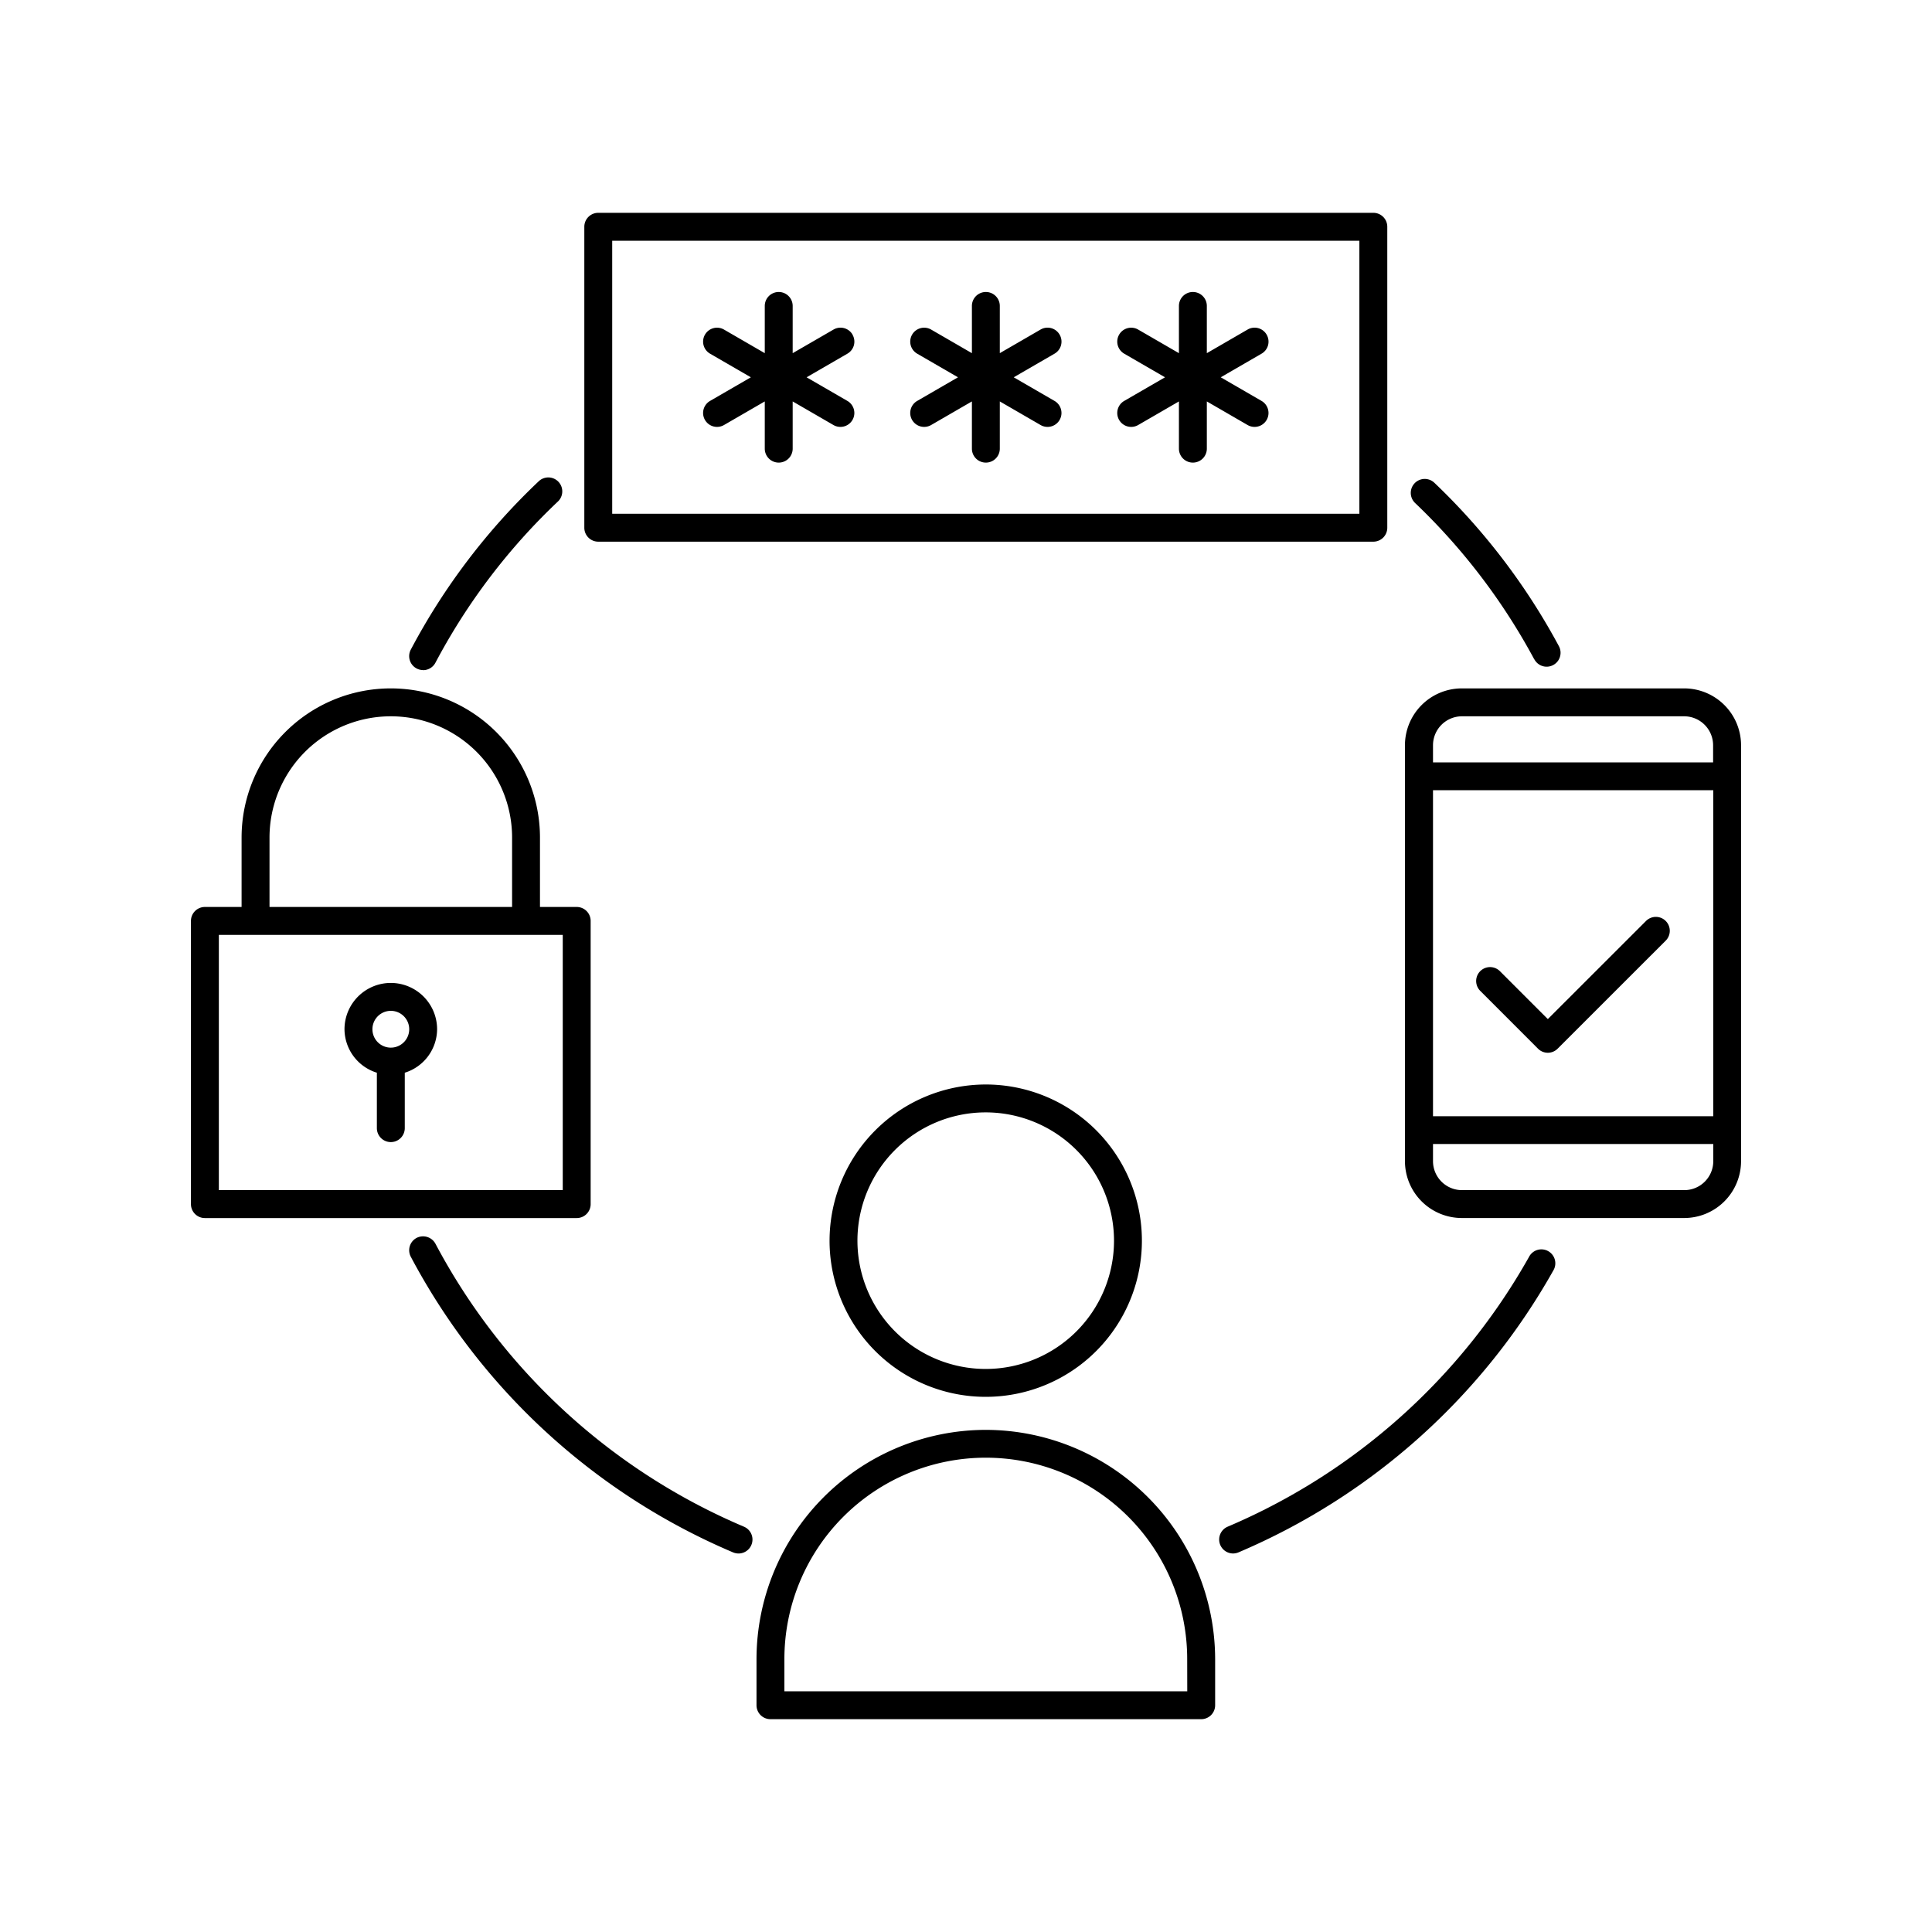 <?xml version="1.0" encoding="utf-8"?>
<svg xmlns="http://www.w3.org/2000/svg" xmlns:xlink="http://www.w3.org/1999/xlink" width="90" height="90" viewBox="0 0 90 90">
  <defs>
    <clipPath id="clip-path">
      <rect id="Rectangle_252" data-name="Rectangle 252" width="72.211" height="70.172"/>
    </clipPath>
  </defs>
  <g id=":_ic-identification-and-authentication" data-name=": ic-identification-and-authentication" transform="translate(-319 -1530)">
    <g id="Group_241-inner" data-name="Group 241-inner" transform="translate(327.895 1539.914)">
      <g id="Group_240" data-name="Group 240" clip-path="url(#clip-path)">
        <path id="Path_59" data-name="Path 59" d="M34.134,49.558a.65.65,0,0,0,.573-.345,28.963,28.963,0,0,1,5.72-7.524.65.65,0,0,0-.893-.944A30.292,30.292,0,0,0,33.561,48.6a.649.649,0,0,0,.269.878.656.656,0,0,0,.3.076" transform="translate(-23.319 -28.253)"/>
        <path id="Path_60" data-name="Path 60" d="M34.708,157.4a.657.657,0,0,0-.878-.269.65.65,0,0,0-.269.878,30.442,30.442,0,0,0,15.014,13.772.688.688,0,0,0,.254.051.65.65,0,0,0,.253-1.248A29.132,29.132,0,0,1,34.708,157.4" transform="translate(-23.319 -109.378)"/>
        <path id="Path_61" data-name="Path 61" d="M172.206,159.439a29.2,29.2,0,0,1-14.041,12.572.65.65,0,0,0,.252,1.248.673.673,0,0,0,.251-.051,30.5,30.5,0,0,0,14.669-13.134.649.649,0,1,0-1.131-.636" transform="translate(-109.871 -110.806)"/>
        <path id="Path_62" data-name="Path 62" d="M192.948,49.24a.648.648,0,1,0,1.143-.613,30.355,30.355,0,0,0-5.8-7.611.65.65,0,1,0-.9.94,29.044,29.044,0,0,1,5.552,7.284" transform="translate(-130.366 -28.439)"/>
        <path id="Path_63" data-name="Path 63" d="M98,141.029a7.275,7.275,0,1,0,7.274-7.274A7.283,7.283,0,0,0,98,141.029m13.251,0a5.976,5.976,0,1,1-5.977-5.975,5.982,5.982,0,0,1,5.977,5.975" transform="translate(-68.251 -93.149)"/>
        <path id="Path_64" data-name="Path 64" d="M97.464,186.753a10.694,10.694,0,0,0-10.68,10.682v2.146a.649.649,0,0,0,.65.649H107.5a.649.649,0,0,0,.649-.649v-2.146a10.7,10.7,0,0,0-10.682-10.682m9.383,12.178H88.083v-1.5a9.382,9.382,0,1,1,18.764,0Z" transform="translate(-60.438 -130.058)"/>
        <path id="Path_65" data-name="Path 65" d="M61.011,15.319H97.117a.649.649,0,0,0,.65-.65V.65a.649.649,0,0,0-.65-.65H61.011a.649.649,0,0,0-.649.65V14.669a.649.649,0,0,0,.649.65M61.661,1.3H96.467V14.02H61.661Z" transform="translate(-42.037)"/>
        <path id="Path_66" data-name="Path 66" d="M85.55,14.137a.648.648,0,0,0-.886-.238L82.76,15V12.8a.65.65,0,0,0-1.3,0V15l-1.9-1.1a.648.648,0,0,0-.648,1.124l1.9,1.1-1.9,1.1a.648.648,0,1,0,.648,1.124l1.9-1.1v2.2a.65.65,0,0,0,1.3,0v-2.2l1.9,1.1a.648.648,0,1,0,.648-1.124l-1.9-1.1,1.9-1.1a.646.646,0,0,0,.238-.886" transform="translate(-54.729 -8.462)"/>
        <path id="Path_67" data-name="Path 67" d="M117.318,14.137a.647.647,0,0,0-.886-.238l-1.9,1.1V12.8a.65.65,0,0,0-1.3,0V15l-1.9-1.1a.648.648,0,1,0-.648,1.124l1.9,1.1-1.9,1.1a.648.648,0,1,0,.648,1.124l1.9-1.1v2.2a.65.65,0,0,0,1.3,0v-2.2l1.9,1.1a.648.648,0,0,0,.648-1.124l-1.9-1.1,1.9-1.1a.646.646,0,0,0,.238-.886" transform="translate(-76.852 -8.462)"/>
        <path id="Path_68" data-name="Path 68" d="M149.086,14.137a.648.648,0,0,0-.886-.238L146.3,15V12.8a.65.65,0,0,0-1.3,0V15l-1.9-1.1a.648.648,0,0,0-.648,1.124l1.9,1.1-1.9,1.1a.648.648,0,1,0,.648,1.124l1.9-1.1v2.2a.65.65,0,0,0,1.3,0v-2.2l1.9,1.1a.648.648,0,1,0,.648-1.124l-1.9-1.1,1.9-1.1a.646.646,0,0,0,.238-.886" transform="translate(-98.976 -8.462)"/>
        <path id="Path_69" data-name="Path 69" d="M18.62,97V83.807a.65.65,0,0,0-.65-.65H16.259V79.925a6.949,6.949,0,1,0-13.9,0v3.232H.65a.65.65,0,0,0-.65.65V97a.649.649,0,0,0,.65.649H17.97A.649.649,0,0,0,18.62,97M3.66,79.925a5.65,5.65,0,1,1,11.3,0v3.232H3.66ZM17.32,96.348H1.3V84.457H17.32Z" transform="translate(0 -50.821)"/>
        <path id="Path_70" data-name="Path 70" d="M25.72,118.172a2.159,2.159,0,0,0-2.158,2.156,2.135,2.135,0,0,0,1.508,2.026v2.582a.65.65,0,1,0,1.3,0v-2.582a2.136,2.136,0,0,0,1.506-2.026,2.159,2.159,0,0,0-2.155-2.156m0,3.014a.857.857,0,1,1,.856-.858.858.858,0,0,1-.856.858" transform="translate(-16.409 -82.297)"/>
        <path id="Path_71" data-name="Path 71" d="M199.3,72.975h-10.36a2.651,2.651,0,0,0-2.647,2.647V95a2.651,2.651,0,0,0,2.647,2.647H199.3A2.651,2.651,0,0,0,201.95,95V75.622a2.651,2.651,0,0,0-2.647-2.647m-10.36,1.3H199.3a1.35,1.35,0,0,1,1.348,1.348v.8H187.6v-.8a1.35,1.35,0,0,1,1.348-1.348m11.708,18.631H187.6V77.719h13.056ZM199.3,96.348h-10.36A1.35,1.35,0,0,1,187.6,95v-.8h13.056V95a1.35,1.35,0,0,1-1.348,1.348" transform="translate(-129.74 -50.821)"/>
        <path id="Path_72" data-name="Path 72" d="M200.1,114.174a.645.645,0,0,0,.917,0l5.033-5.031a.648.648,0,1,0-.917-.917l-4.574,4.571-2.232-2.232a.648.648,0,0,0-.917.917Z" transform="translate(-137.35 -75.238)"/>
      </g>
    </g>
    <rect id="Group_241-area" data-name="Group 241-area" width="90" height="90" transform="translate(319 1530)" fill="none"/>
  </g>
</svg>
